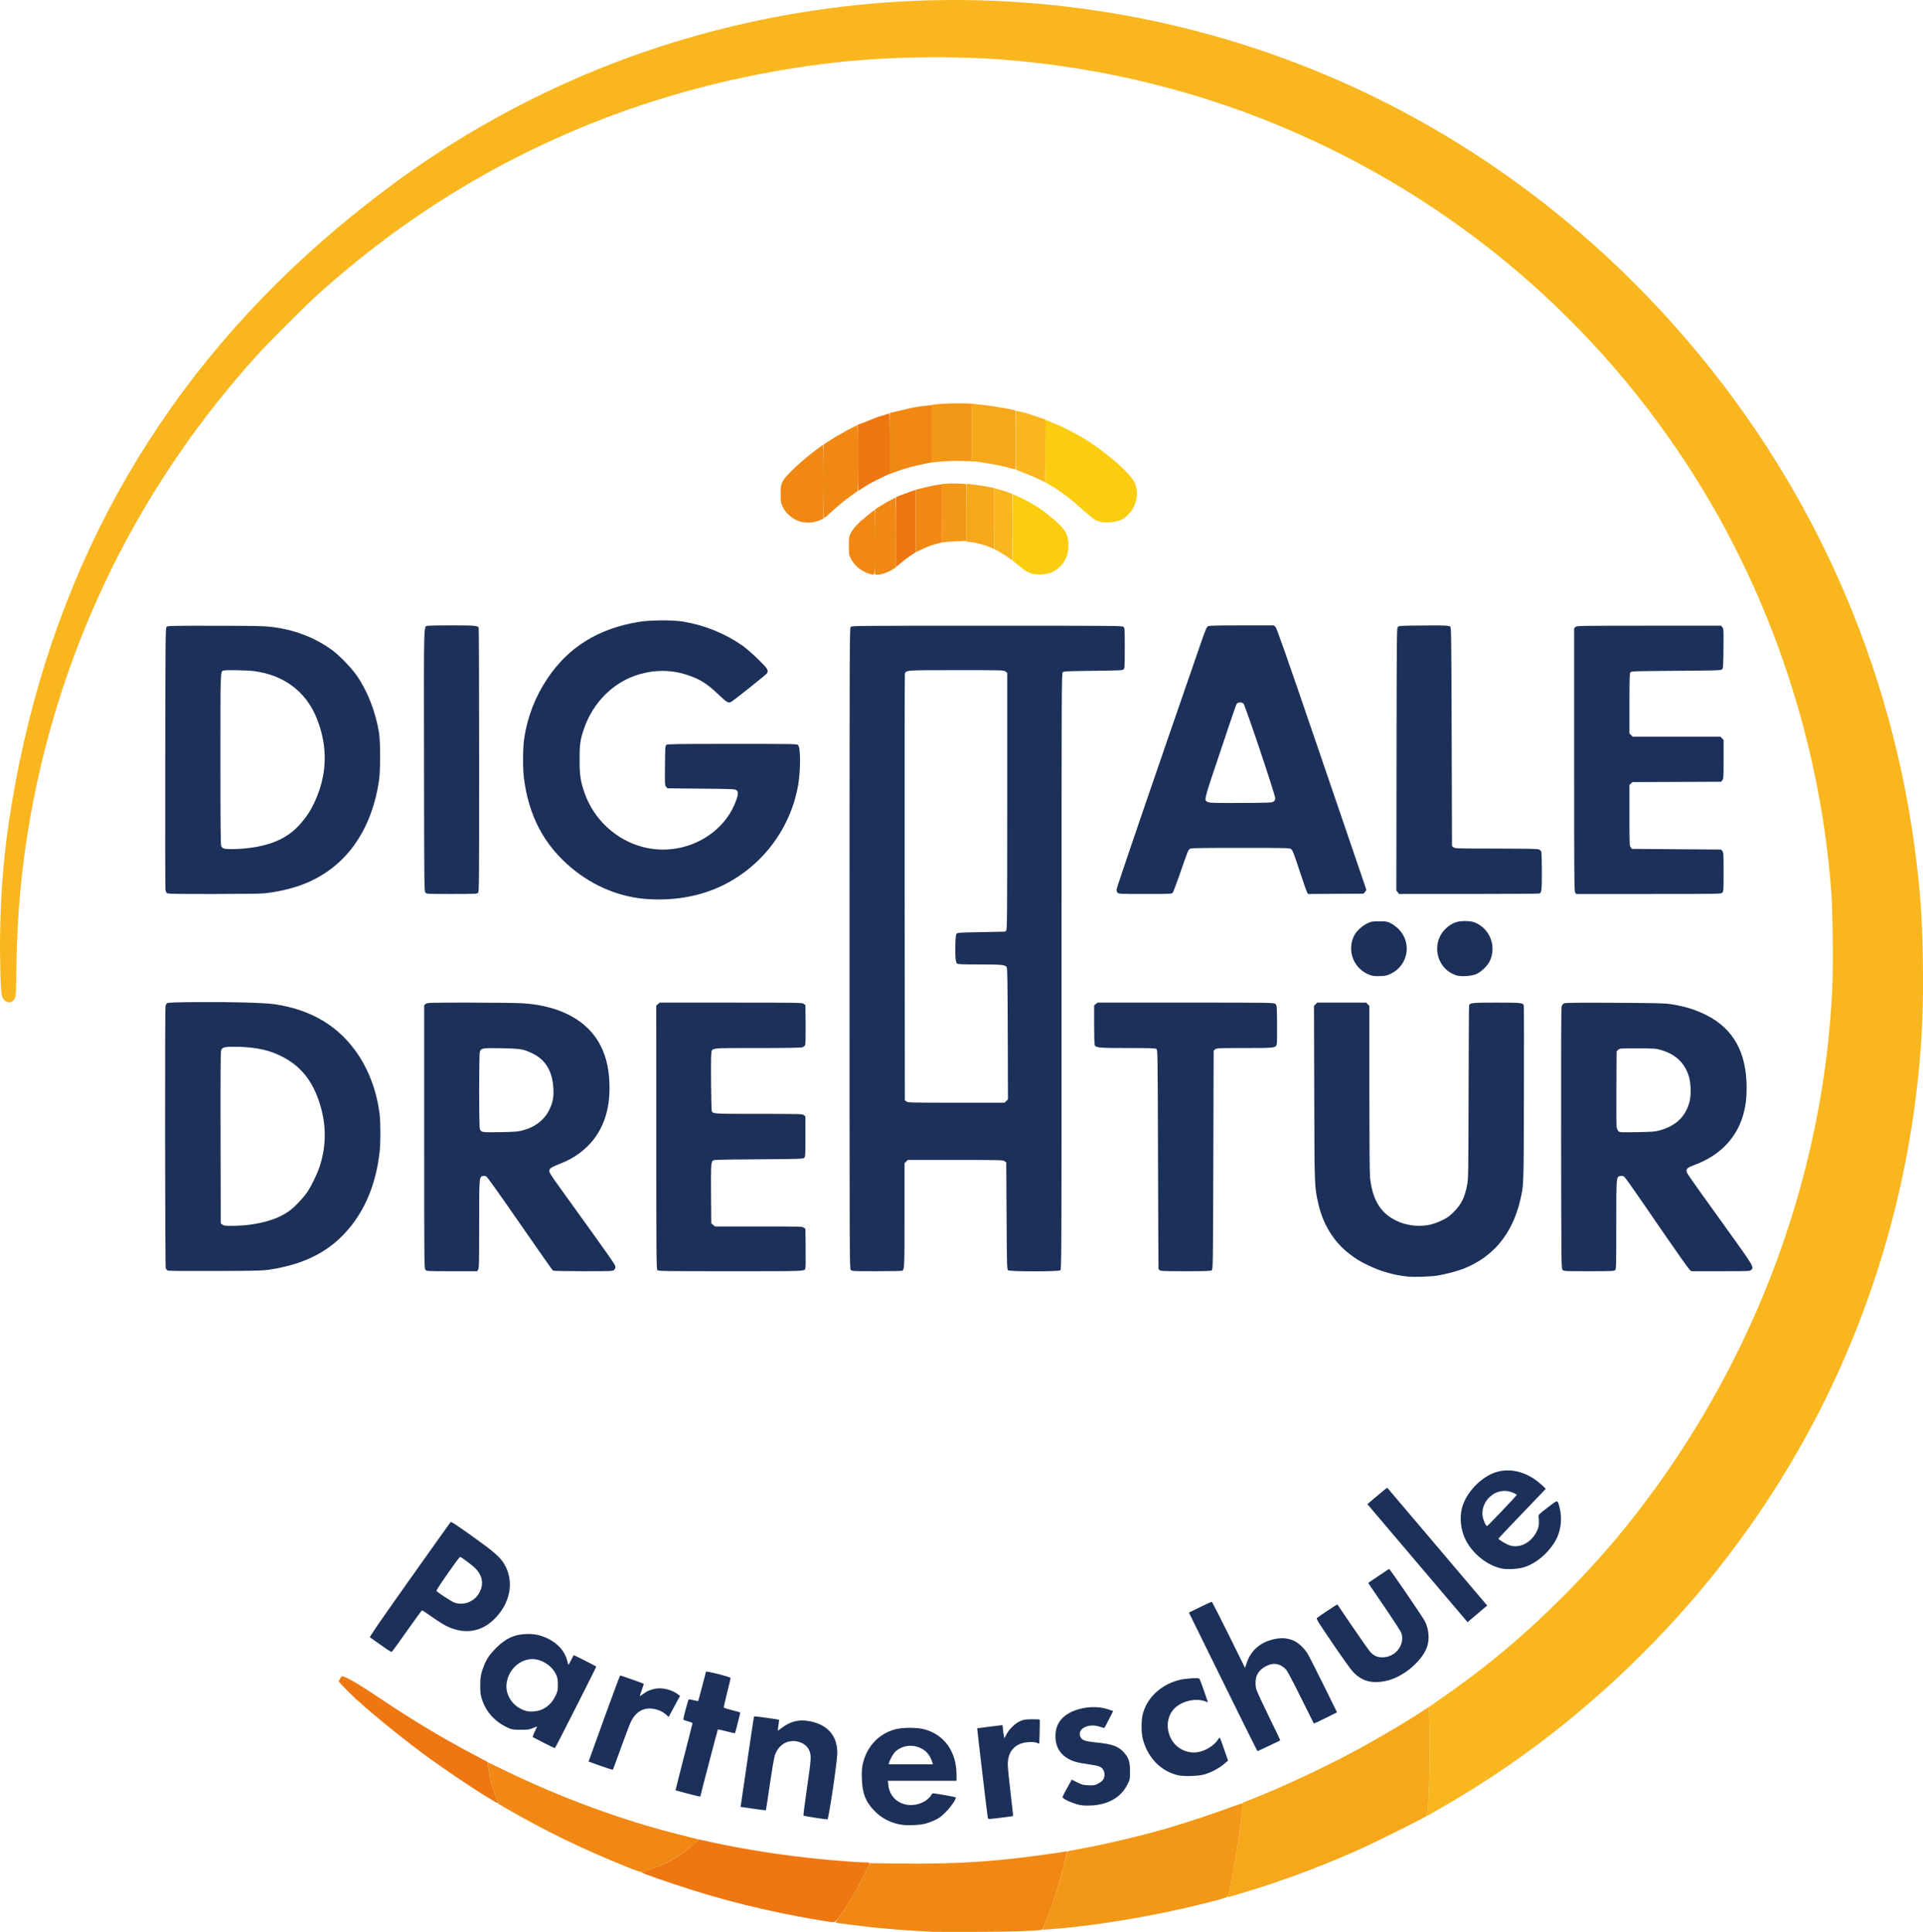 <?xml version="1.0" encoding="UTF-8" standalone="no"?>
<!-- Created with Inkscape (http://www.inkscape.org/) -->

<svg
   width="772.741mm"
   height="776.419mm"
   viewBox="0 0 772.741 776.419"
   version="1.1"
   id="svg502"
   xml:space="preserve"
   sodipodi:docname="footer-digitale-drehtuer.svg"
   inkscape:version="1.2.2 (732a01da63, 2022-12-09)"
   xmlns:inkscape="http://www.inkscape.org/namespaces/inkscape"
   xmlns:sodipodi="http://sodipodi.sourceforge.net/DTD/sodipodi-0.dtd"
   xmlns="http://www.w3.org/2000/svg"
   xmlns:svg="http://www.w3.org/2000/svg"><sodipodi:namedview
     id="namedview504"
     pagecolor="#ffffff"
     bordercolor="#000000"
     borderopacity="0.25"
     inkscape:showpageshadow="2"
     inkscape:pageopacity="0.0"
     inkscape:pagecheckerboard="0"
     inkscape:deskcolor="#d1d1d1"
     inkscape:document-units="mm"
     showgrid="false"
     inkscape:zoom="0.19598765"
     inkscape:cx="2724.6615"
     inkscape:cy="1913.3859"
     inkscape:window-width="1920"
     inkscape:window-height="1057"
     inkscape:window-x="1912"
     inkscape:window-y="-8"
     inkscape:window-maximized="1"
     inkscape:current-layer="layer1" /><defs
     id="defs499" /><g
     inkscape:label="Ebene 1"
     inkscape:groupmode="layer"
     id="layer1"
     transform="translate(356.02,312.962)"><path
       style="fill:#fccc0e;stroke-width:0.265"
       d="m 58.785,-82.407 c -1.87,-0.524 -2.774,-1.071 -5.597,-3.384 l -2.315,-1.897 -0.015,-13.295 c -0.008,-7.312 0.058,-13.295 0.148,-13.295 0.46,0 5.31,2.355 7.507,3.644 3.147,1.848 4.485,2.791 7.822,5.51 5.32,4.334 6.775,6.544 6.95,10.555 0.19,4.352 -1.13,7.587 -4.077,9.992 -0.848,0.692 -2.202,1.509 -3.008,1.815 -1.945,0.739 -5.448,0.906 -7.415,0.355 z m 27.38,-20.849 c -0.728,-0.187 -1.612,-0.497 -1.965,-0.689 -0.776,-0.421 -4.785,-3.741 -7.185,-5.951 -3.039,-2.798 -7.942,-6.378 -11.421,-8.338 l -1.521,-0.857 v -12.56 -12.56 l 0.595,0.184 c 0.327,0.101 0.908,0.343 1.291,0.537 0.383,0.194 1.454,0.639 2.381,0.989 1.738,0.655 6.365,2.985 9.623,4.847 8.888,5.078 19.786,14.295 21.844,18.475 2.112,4.289 0.953,9.824 -2.79,13.326 -1.38,1.291 -2.072,1.721 -3.507,2.181 -2.17,0.695 -5.526,0.886 -7.345,0.418 z"
       id="path360" /><path
       style="display:inline;fill:#f9b61e;stroke-width:0.265"
       d="m 217.627,415.126 c 0.738,-7.496 1.087,-29.151 0.612,-37.978 l -0.216,-4.006 2.995,-2.06 c 19.35,-13.313 34.199,-25.627 50.375,-41.778 13.332,-13.311 23.294,-24.769 34.281,-39.431 33.623,-44.866 57.032,-97.107 67.936,-151.606 3.642,-18.204 5.735,-35.182 6.663,-54.06 0.406,-8.244 0.173,-31.073 -0.395,-38.677 -4.208,-56.413 -21.96,-112.356 -50.968,-160.618 -38.327,-63.766 -94.853,-113.709 -162.912,-143.939 -37.553,-16.68 -77.953,-26.841 -119.257,-29.995 -18.556,-1.417 -42.009,-1.214 -60.722,0.527 -32.305,3.004 -65.811,10.633 -95.759,21.801 -44.013,16.413 -83.284,40.292 -118.553,72.086 -5.113,4.61 -19.599,19.084 -24.389,24.37 -47.26,52.157 -78.491,115.495 -90.947,184.443 -3.688,20.415 -5.483,39.434 -5.804,61.488 -0.163,11.226 -0.197,11.817 -0.714,12.7 -1.419,2.422 -4.279,1.708 -5.155,-1.287 -0.465,-1.589 -0.85,-15.984 -0.676,-25.268 0.348,-18.606 1.683,-33.58 4.544,-50.968 15.08,-91.651 57.045,-167.76 125.392,-227.417 14.886,-12.994 31.167,-25.35 46.638,-35.396 19.212,-12.476 40.494,-23.645 61.706,-32.383 53.93,-22.217 113.271,-31.796 171.716,-27.719 101.388,7.073 194.548,53.181 263.001,130.166 54.17,60.923 87.734,135.607 97.207,216.297 1.69,14.397 2.287,24.291 2.458,40.746 0.18,17.335 -0.278,28.491 -1.785,43.392 -10.637,105.234 -63.296,199.832 -147.892,265.676 -14.568,11.339 -30.58,21.92 -47.991,31.713 l -1.556,0.875 z M 48.991,-89.039 c -0.946,-0.663 -2.583,-1.683 -3.638,-2.266 l -1.918,-1.06 v -12.176 -12.176 l 0.992,0.186 c 0.99,0.185 6.108,1.858 6.313,2.063 0.059,0.06 0.077,6.077 0.04,13.372 l -0.069,13.264 z m 12.7,-31.202 c -1.237,-0.628 -3.886,-1.774 -5.887,-2.548 l -3.638,-1.406 v -11.836 -11.836 l 0.86,0.15 c 1.679,0.293 4.659,1.151 7.897,2.272 l 3.282,1.136 -0.132,12.604 -0.132,12.604 z"
       id="path356" /><path
       style="display:inline;fill:#f6a71a;stroke-width:0.265"
       d="m 137.466,449.076 c 0.46,-1.558 2.188,-10.295 3.063,-15.489 1.159,-6.881 1.974,-13.027 2.443,-18.41 l 0.316,-3.627 2.924,-1.147 c 13.348,-5.236 30.949,-13.496 44.332,-20.804 8.795,-4.803 20.106,-11.535 25.572,-15.22 l 1.892,-1.276 0.217,3.628 c 0.495,8.289 0.146,30.846 -0.592,38.359 l -0.163,1.658 -2.945,1.6 c -4.759,2.585 -20.022,10.082 -25.038,12.298 -17.118,7.564 -33.344,13.472 -50.749,18.478 -1.31,0.377 -1.395,0.374 -1.27,-0.049 z M 41.853,-93.022 c -1.86,-0.848 -5.756,-1.892 -7.877,-2.109 l -1.654,-0.17 v -11.605 c 0,-6.383 0.089,-11.604 0.198,-11.603 1.003,0.011 5.546,0.641 7.938,1.101 l 2.977,0.573 v 12.259 c 0,6.742 -0.03,12.249 -0.066,12.237 -0.036,-0.012 -0.718,-0.319 -1.515,-0.683 z m 6.873,-32.13 c -1.528,-0.428 -4.385,-1.023 -6.35,-1.321 -1.965,-0.298 -4.048,-0.65 -4.63,-0.782 -0.582,-0.132 -1.564,-0.243 -2.183,-0.246 l -1.124,-0.006 v -11.67 -11.67 l 0.623,0.156 c 0.343,0.086 1.95,0.273 3.571,0.415 2.706,0.237 10.727,1.562 12.606,2.082 l 0.794,0.22 0.069,11.821 c 0.055,9.377 -8e-5,11.817 -0.265,11.801 -0.183,-0.011 -1.584,-0.371 -3.112,-0.799 z"
       id="path354" /><path
       style="display:inline;fill:#f39716;stroke-width:0.265"
       d="m 63.563,461.161 c 3.217,-8.04 5.88,-16.265 7.929,-24.486 0.756,-3.033 1.41,-5.555 1.454,-5.604 0.044,-0.049 2.321,-0.5 5.061,-1.002 10.587,-1.94 24.117,-5.132 34.617,-8.167 7.027,-2.031 19.743,-6.224 26.03,-8.582 2.384,-0.894 4.4,-1.56 4.48,-1.48 0.384,0.384 -1.118,12.919 -2.605,21.747 -0.867,5.149 -2.599,13.913 -3.055,15.464 -0.139,0.473 -2.008,1.049 -9.769,3.012 -19.776,5.002 -44.276,9.081 -62.122,10.341 l -2.59,0.183 z m -41.091,-567.835 -0.072,-11.77 2.066,-0.159 c 1.136,-0.088 3.369,-0.085 4.961,0.006 l 2.895,0.166 v 11.431 11.431 l -4.167,0.163 c -2.292,0.09 -4.492,0.239 -4.889,0.332 l -0.722,0.169 -0.072,-11.77 z m -4.173,-31.966 v -11.554 l 1.124,-0.183 c 2.018,-0.328 8.994,-0.602 12.039,-0.472 l 2.977,0.126 v 11.569 11.569 l -4.432,-0.108 c -2.617,-0.064 -5.921,0.039 -8.07,0.25 l -3.638,0.357 z"
       id="path350" /><path
       id="path348"
       style="display:inline;fill:#f08813;stroke-width:0.265"
       d="m 18.299,-150.149 -1.786,0.182 c -2.7,0.275 -5.587,0.735 -7.21,1.149 -0.8,0.204 -2.854,0.687 -4.564,1.072 l -3.109,0.701 v 12.267 12.267 l 2.977,-1.089 c 3.228,-1.181 7.052,-2.214 11.113,-3.003 l 2.58,-0.501 v -11.522 z m -29.809,8.09 c -0.499,0 -8.248,4.257 -10.725,5.891 l -2.858,1.886 v 14.765 c 0,8.557 0.1,14.764 0.238,14.764 0.131,0 1.113,-0.816 2.183,-1.813 3.002,-2.799 6.203,-5.447 8.89,-7.354 l 2.447,-1.736 v -13.202 c 0,-7.261 -0.079,-13.202 -0.175,-13.202 z m -13.785,7.938 c -0.307,0 -5.011,3.588 -7.633,5.821 -4.559,3.884 -7.744,7.163 -8.578,8.833 -0.75,1.502 -0.785,1.724 -0.785,5.034 1.85e-4,3.298 0.038,3.543 0.793,5.139 1.396,2.95 4.607,5.502 7.685,6.105 2.707,0.531 5.401,0.211 7.727,-0.916 l 0.992,-0.481 v -14.768 c 0,-8.122 -0.091,-14.768 -0.202,-14.768 z m 47.827,15.807 -1.56,0.176 c -1.365,0.154 -4.968,0.946 -8.032,1.764 l -0.992,0.265 v 12.539 12.539 l 2.712,-1.278 c 2.499,-1.178 3.688,-1.598 6.747,-2.385 l 1.124,-0.289 v -11.666 z m -18.725,5.36 c -0.303,0 -5.751,3.06 -7.098,3.987 l -1.164,0.8 v 13.084 0.119 c 0,-7.13 -0.075,-12.965 -0.168,-12.965 -0.35,0 -5.328,4.158 -6.976,5.827 -0.957,0.97 -2.072,2.439 -2.514,3.315 -0.765,1.517 -0.794,1.703 -0.794,5.145 0,3.411 0.035,3.643 0.775,5.159 1.379,2.825 4.382,5.258 7.56,6.123 1.781,0.485 2.077,1.368 2.117,-4.628 v 4.987 h 1.03 c 1.499,0 4.167,-0.901 5.915,-1.997 l 1.521,-0.954 v -14.002 c 0,-7.701 -0.092,-14.003 -0.205,-14.003 z m -223.501,476.118 0.641,0.728 c 0.6,0.68 0.814,0.849 0.814,0.641 0,-0.047 -0.327,-0.375 -0.728,-0.728 z m 6.218,6.218 c -0.014,0.014 0.066,0.121 0.231,0.331 0.346,0.441 0.563,0.581 0.563,0.363 0,-0.055 -0.208,-0.263 -0.463,-0.463 -0.21,-0.165 -0.317,-0.245 -0.331,-0.231 z m 53.521,25.929 c -0.131,0 0.098,1.771 0.615,4.763 0.51,2.948 1.501,6.424 2.701,9.476 l 0.969,2.464 3.707,2.15 c 14.835,8.602 30.202,16.058 47.364,22.982 4.478,1.807 6.004,2.314 6.615,2.196 1.531,-0.295 6.239,-1.989 8.664,-3.116 4.385,-2.038 10.367,-6.11 13,-8.851 l 1.027,-1.068 -1.027,-0.271 c -0.565,-0.149 -3.452,-0.877 -6.417,-1.617 -23.185,-5.793 -47.864,-14.861 -70.653,-25.962 -3.552,-1.73 -6.506,-3.146 -6.564,-3.146 z M 72.629,431.091 c -0.108,-0.021 -0.257,-0.013 -0.421,0.027 -1.511,0.375 -16.051,2.347 -21.63,2.934 -15.125,1.59 -27.39,2.124 -44.318,1.931 l -12.7,-0.145 -2.427,4.938 c -2.735,5.563 -5.73,10.645 -9.166,15.552 -1.283,1.832 -2.295,3.362 -2.249,3.4 0.133,0.112 10.308,1.413 14.503,1.855 5.879,0.619 12.304,1.137 17.992,1.452 2.838,0.157 5.814,0.327 6.615,0.377 0.8,0.05 8.718,0.062 17.595,0.026 13.951,-0.056 23.897,-0.364 25.994,-0.807 0.668,-0.141 0.714,-0.238 2.967,-6.198 2.15,-5.687 4.298,-12.606 5.988,-19.285 0.787,-3.11 1.431,-5.772 1.431,-5.915 0,-0.072 -0.067,-0.121 -0.175,-0.141 z" /><path
       style="display:inline;fill:#ee7711;stroke-width:0.265"
       d="m -27.319,458.668 c -20.826,-3.556 -39.124,-8.115 -57.834,-14.409 -10.063,-3.385 -13.513,-4.674 -12.965,-4.843 6.239,-1.924 9.411,-3.25 13.092,-5.474 2.99,-1.806 6.242,-4.229 8.225,-6.129 l 1.606,-1.538 4.744,1.043 c 13.553,2.981 29.208,5.425 44.035,6.875 6.998,0.684 15.781,1.333 18.058,1.333 1.253,0 1.785,0.099 1.783,0.331 -0.005,0.62 -4.886,10.136 -6.973,13.597 -1.145,1.897 -3.117,4.927 -4.384,6.734 -2.144,3.058 -2.365,3.287 -3.21,3.333 -0.499,0.027 -3.279,-0.356 -6.177,-0.851 z M -160.03,409.412 c -6.954,-4.238 -19.128,-12.48 -25.929,-17.554 -13.664,-10.194 -27.327,-21.713 -32.159,-27.112 l -1.807,-2.019 0.505,-0.937 c 0.278,-0.516 0.635,-0.987 0.795,-1.049 0.797,-0.306 6.254,2.768 13.087,7.371 15.414,10.383 27.181,17.44 42.515,25.494 l 2.96,1.555 0.164,1.331 c 0.57,4.613 1.673,9.046 3.217,12.929 0.511,1.285 0.89,2.372 0.841,2.414 -0.049,0.042 -1.934,-1.048 -4.189,-2.422 z M 4.012,-99.169 v -13.995 l 1.786,-0.722 c 0.982,-0.397 2.768,-1.057 3.969,-1.467 l 2.183,-0.745 v 12.527 12.527 l -2.183,1.464 c -1.201,0.805 -2.935,2.126 -3.853,2.935 -0.919,0.809 -1.722,1.471 -1.786,1.471 -0.063,0 -0.115,-6.298 -0.115,-13.995 z m -14.552,-4.097 c 0,-0.055 0.208,-0.263 0.463,-0.463 0.42,-0.329 0.429,-0.32 0.1,0.1 -0.346,0.441 -0.563,0.581 -0.563,0.363 z m -0.794,-25.645 v -13.341 l 1.257,-0.453 c 0.691,-0.249 1.495,-0.553 1.786,-0.675 3.633,-1.52 5.22,-2.126 6.218,-2.376 0.655,-0.164 1.64,-0.471 2.188,-0.682 0.549,-0.211 1.114,-0.383 1.257,-0.383 0.166,0 0.256,4.371 0.249,12.105 l -0.01,12.105 -3.887,1.852 c -2.138,1.019 -4.901,2.513 -6.142,3.321 -1.24,0.808 -2.404,1.559 -2.586,1.669 -0.263,0.159 -0.331,-2.537 -0.331,-13.141 z"
       id="path346" /><path
       style="display:inline;fill:#1c3059;stroke-width:0.265"
       d="m 6.776,420.44 c -4.618,-0.582 -8.586,-2.597 -11.728,-5.955 -3.306,-3.534 -4.533,-6.76 -4.73,-12.435 -0.097,-2.791 -0.023,-4.22 0.296,-5.763 1.469,-7.105 6.339,-12.432 13.021,-14.243 2.984,-0.809 8.868,-0.813 11.833,-0.008 8.043,2.182 12.885,9.068 12.885,18.325 v 2.358 H 14.557 0.761 l 0.17,1.631 c 0.481,4.599 3.782,7.769 8.437,8.102 3.379,0.242 7.214,-1.43 8.665,-3.778 0.315,-0.51 0.653,-0.929 0.75,-0.93 0.947,-0.015 9.305,1.484 9.305,1.669 0,0.87 -2.001,3.782 -3.967,5.775 -1.859,1.884 -2.643,2.468 -4.5,3.35 -1.237,0.587 -3.088,1.253 -4.113,1.479 -2.405,0.531 -6.363,0.724 -8.733,0.425 z m 11.909,-24.932 c -0.825,-2.752 -2.208,-4.589 -4.292,-5.7 -3.467,-1.848 -7.44,-1.462 -10.444,1.015 -0.883,0.727 -2.272,3.126 -2.715,4.685 l -0.169,0.595 h 8.899 8.899 z m -47.132,22.067 c -2.5,-0.386 -4.62,-0.779 -4.712,-0.872 -0.092,-0.093 0.565,-5.213 1.459,-11.377 1.687,-11.626 1.751,-12.693 0.89,-14.757 -1.404,-3.368 -6.25,-4.861 -9.829,-3.031 -1.812,0.927 -3.266,2.718 -4.023,4.957 -0.288,0.853 -1.196,6.151 -2.016,11.774 -0.821,5.623 -1.526,10.261 -1.568,10.306 -0.042,0.046 -2.351,-0.247 -5.132,-0.65 l -5.056,-0.733 0.139,-0.805 c 0.076,-0.443 1.27,-8.596 2.652,-18.118 1.382,-9.522 2.573,-17.373 2.647,-17.446 0.11,-0.11 9.965,1.236 10.078,1.377 0.02,0.025 -0.108,1.027 -0.285,2.228 -0.177,1.201 -0.288,2.183 -0.248,2.183 0.04,0 0.824,-0.568 1.741,-1.262 3.114,-2.357 6.392,-3.244 10.084,-2.73 7.802,1.085 12.126,5.733 12.072,12.978 -0.025,3.445 -3.469,26.587 -3.964,26.641 -0.212,0.023 -2.43,-0.274 -4.93,-0.66 z m 69.38,0.158 c -0.137,-0.435 -4.35,-36.032 -4.274,-36.108 0.032,-0.032 2.337,-0.335 5.122,-0.673 l 5.063,-0.614 0.176,1.731 c 0.097,0.952 0.258,2.148 0.359,2.657 l 0.184,0.926 0.888,-1.662 c 1.175,-2.199 3.715,-4.575 5.748,-5.375 1.266,-0.499 2.063,-0.609 4.493,-0.621 1.625,-0.008 3.011,0.044 3.08,0.117 0.069,0.073 0.063,2.286 -0.014,4.917 l -0.14,4.785 -1.088,-0.381 c -0.753,-0.264 -1.752,-0.341 -3.246,-0.252 -5.289,0.316 -8.332,3.59 -8.334,8.964 0,1.115 0.5,6.209 1.113,11.321 0.612,5.112 1.062,9.345 1,9.408 -0.126,0.126 -8.59,1.19 -9.468,1.19 -0.306,0 -0.604,-0.149 -0.661,-0.331 z m 36.765,-5.333 c -2.925,-0.676 -6.747,-2.439 -6.747,-3.112 0,-0.263 1.004,-2.197 2.948,-5.677 l 0.757,-1.356 2.168,1.081 c 1.969,0.982 2.389,1.09 4.564,1.177 2.211,0.089 2.506,0.038 3.837,-0.652 0.793,-0.411 1.665,-1.056 1.938,-1.432 0.732,-1.01 0.871,-2.624 0.327,-3.773 -0.735,-1.548 -1.725,-1.968 -6.067,-2.569 -4.715,-0.654 -6.703,-1.242 -8.824,-2.613 -3.179,-2.055 -4.745,-5.354 -4.489,-9.458 0.336,-5.386 3.992,-8.922 10.779,-10.426 3.412,-0.756 7.441,-0.603 10.319,0.392 1.091,0.377 2.025,0.687 2.074,0.688 0.079,0.003 -3.344,6.631 -3.526,6.828 -0.04,0.044 -0.831,-0.176 -1.758,-0.489 -4.783,-1.613 -9.481,0.937 -7.782,4.223 0.616,1.192 2.002,1.661 6.097,2.063 6.546,0.643 8.994,1.5 11.21,3.925 2.012,2.201 2.535,3.78 2.542,7.674 0.006,3.177 0.003,3.196 -1.024,5.272 -2.591,5.243 -7.768,8.202 -14.845,8.483 -1.933,0.077 -3.443,-0.007 -4.498,-0.251 z m -157.559,-4.583 c -2.547,-0.666 -4.663,-1.236 -4.704,-1.267 -0.041,-0.03 1.477,-6.046 3.373,-13.368 1.896,-7.322 3.447,-13.444 3.447,-13.604 0,-0.16 -0.833,-0.506 -1.852,-0.768 -1.019,-0.262 -1.852,-0.607 -1.852,-0.767 0,-0.55 1.925,-7.738 2.134,-7.97 0.119,-0.132 0.963,-0.029 1.952,0.239 0.958,0.259 1.808,0.405 1.889,0.325 0.081,-0.081 0.8,-2.689 1.597,-5.795 0.798,-3.106 1.497,-5.789 1.554,-5.961 0.128,-0.386 9.704,2.037 9.856,2.493 0.055,0.164 -0.571,2.882 -1.39,6.04 -0.819,3.158 -1.392,5.827 -1.273,5.932 0.119,0.105 1.629,0.559 3.356,1.01 1.727,0.451 3.172,0.855 3.211,0.899 0.076,0.085 -1.982,8.226 -2.114,8.363 -0.044,0.045 -1.575,-0.308 -3.402,-0.785 -1.828,-0.477 -3.389,-0.801 -3.469,-0.72 -0.125,0.125 -7.023,26.477 -7.023,26.829 0,0.229 -0.622,0.097 -5.292,-1.125 z M 117.376,400.492 c -7.024,-1.599 -12.455,-7.31 -14.269,-15.006 -0.519,-2.202 -0.516,-7.002 0.007,-9.226 1.576,-6.708 7.107,-12.032 14.571,-14.026 2.185,-0.583 7.675,-0.992 8.2,-0.609 0.163,0.118 1.017,2.312 1.898,4.874 l 1.603,4.659 -1.105,-0.392 c -3.824,-1.359 -9.264,-0.14 -12.227,2.74 -3.026,2.941 -3.696,7.723 -1.674,11.959 2.075,4.349 6.976,6.71 11.642,5.609 2.944,-0.694 6.066,-2.779 7.403,-4.943 0.31,-0.502 0.651,-0.815 0.756,-0.696 0.106,0.12 0.886,2.231 1.735,4.691 l 1.543,4.473 -1.041,0.897 c -2.46,2.121 -5.077,3.585 -8.185,4.579 -2.359,0.755 -8.363,0.985 -10.858,0.417 z m -232.078,-3.783 -4.811,-1.723 0.742,-2.021 c 0.408,-1.112 3.217,-8.897 6.243,-17.301 3.025,-8.404 5.614,-15.28 5.752,-15.28 0.255,0 9.234,3.183 9.425,3.341 0.057,0.047 -0.27,1.113 -0.728,2.368 -0.457,1.255 -0.831,2.388 -0.831,2.518 0,0.13 0.566,-0.196 1.257,-0.725 1.611,-1.231 3.123,-1.875 5.18,-2.203 2.868,-0.458 6.477,0.469 8.84,2.272 l 0.879,0.671 -0.764,1.369 c -0.42,0.753 -1.444,2.652 -2.275,4.22 l -1.511,2.851 -1.2,-1.056 c -1.481,-1.304 -3.645,-2.154 -5.908,-2.322 -3.401,-0.252 -6.236,1.561 -8.016,5.125 -0.498,0.996 -2.31,5.741 -4.027,10.543 -1.717,4.802 -3.193,8.809 -3.279,8.903 -0.086,0.095 -2.321,-0.603 -4.967,-1.551 z m 250.137,-33.749 -13.701,-27.843 4.441,-2.165 c 2.442,-1.191 4.564,-2.173 4.714,-2.183 0.15,-0.01 3.225,5.965 6.833,13.277 l 6.56,13.295 0.72,-2.122 c 1.498,-4.418 4.738,-7.544 9.295,-8.967 3.797,-1.186 6.757,-1.12 9.674,0.215 1.802,0.825 4.041,2.921 5.371,5.027 0.56,0.888 3.469,6.589 6.465,12.669 l 5.446,11.055 -4.602,2.296 c -2.531,1.263 -4.655,2.241 -4.72,2.174 -0.065,-0.067 -2.379,-4.707 -5.143,-10.309 -2.764,-5.603 -5.404,-10.633 -5.867,-11.179 -2.125,-2.505 -5.058,-3.126 -7.947,-1.683 -1.765,0.882 -3.038,2.054 -3.767,3.469 -0.756,1.467 -0.914,4.129 -0.358,6.041 0.24,0.827 2.518,5.749 5.06,10.937 2.543,5.189 4.593,9.464 4.556,9.501 -0.146,0.146 -9.013,4.345 -9.165,4.34 -0.089,-0.003 -6.328,-12.534 -13.864,-27.847 z m -272.843,24.54 c -2.328,-1.225 -4.352,-2.273 -4.498,-2.329 -0.146,-0.056 0.182,-1.014 0.728,-2.129 0.546,-1.115 0.992,-2.072 0.992,-2.125 0,-0.053 -0.744,0.216 -1.654,0.6 -1.492,0.629 -1.977,0.696 -4.961,0.692 -2.909,-0.004 -3.483,-0.082 -4.763,-0.642 -5.33,-2.334 -9.05,-6.316 -10.765,-11.524 -0.598,-1.815 -0.699,-2.588 -0.712,-5.424 -0.015,-3.497 0.301,-5.2 1.53,-8.244 1.105,-2.737 2.341,-4.522 4.919,-7.111 3.9,-3.915 7.664,-5.547 12.792,-5.547 2.969,0 5.234,0.535 8.027,1.895 3.924,1.911 6.736,5.108 7.643,8.689 0.239,0.946 0.474,1.762 0.522,1.813 0.048,0.051 0.525,-0.782 1.061,-1.852 0.536,-1.07 1.013,-1.988 1.06,-2.04 0.077,-0.085 8.822,4.347 9.073,4.598 0.103,0.103 -16.255,32.38 -16.585,32.724 -0.098,0.102 -2.082,-0.817 -4.411,-2.042 z m -0.631,-13.534 c 2.266,-1.06 4.054,-2.895 5.239,-5.377 0.882,-1.847 0.948,-2.161 0.948,-4.499 0,-2.21 -0.092,-2.712 -0.76,-4.16 -1.733,-3.751 -6.387,-6.496 -10.317,-6.084 -4.695,0.493 -8.531,4.24 -9.451,9.232 -0.933,5.063 2.607,10.259 7.894,11.588 1.854,0.466 4.591,0.169 6.447,-0.7 z m 331.165,-11.448 c -2.023,-0.647 -3.792,-1.817 -5.531,-3.658 -0.788,-0.834 -4.448,-5.959 -8.134,-11.389 -6.275,-9.243 -6.67,-9.895 -6.21,-10.239 1.541,-1.15 8.062,-5.476 8.126,-5.391 0.042,0.056 2.866,4.208 6.275,9.228 3.409,5.02 6.619,9.548 7.133,10.063 1.427,1.43 2.752,1.979 4.754,1.97 5.081,-0.023 8.945,-4.82 7.647,-9.494 -0.266,-0.958 -2.388,-4.219 -10.347,-15.898 l -3.065,-4.498 4.088,-2.778 c 2.249,-1.528 4.189,-2.814 4.311,-2.858 0.263,-0.094 13.471,19.22 14.406,21.065 1.641,3.239 1.936,7.479 0.736,10.587 -1.839,4.764 -7.5,10.055 -13.235,12.372 -3.771,1.523 -7.964,1.874 -10.955,0.918 z m -396.021,-14.319 c -2.254,-1.605 -4.259,-3.013 -4.456,-3.13 -0.266,-0.158 3.811,-6.093 15.85,-23.073 8.914,-12.573 16.351,-23.018 16.526,-23.21 0.257,-0.283 1.889,0.77 8.587,5.541 8.706,6.202 11.306,8.451 12.959,11.21 4.287,7.158 2.483,16.252 -4.507,22.723 -5.252,4.862 -11.976,5.639 -18.848,2.177 -1.19,-0.599 -3.799,-2.26 -5.798,-3.69 -1.999,-1.43 -3.745,-2.56 -3.88,-2.511 -0.135,0.049 -2.771,3.661 -5.858,8.027 -3.087,4.366 -5.807,8.144 -6.045,8.396 -0.407,0.431 -0.675,0.286 -4.531,-2.459 z m 35.589,-17.415 c 1.968,-0.945 3.331,-2.342 4.253,-4.361 1.423,-3.115 0.743,-6.358 -1.895,-9.039 -1.303,-1.325 -5.722,-4.623 -6.194,-4.623 -0.467,0 -9.758,13.343 -9.505,13.65 0.536,0.649 5.952,4.187 7.089,4.632 1.944,0.76 4.335,0.661 6.252,-0.259 z m 380.899,-15.514 -20.136,-23.723 3.107,-2.647 c 3.695,-3.148 4.811,-4.029 4.928,-3.891 3.09,3.654 37.961,44.761 38.833,45.777 l 1.278,1.489 -3.371,2.857 c -1.854,1.572 -3.626,3.083 -3.938,3.359 l -0.566,0.501 z m 34.419,2.231 c -5.988,-0.916 -12.506,-6.053 -15.307,-12.063 -1.718,-3.686 -2.216,-8.246 -1.316,-12.055 1.302,-5.511 6.261,-11.34 11.889,-13.974 6.411,-3 14.257,-1.238 20.419,4.585 l 1.464,1.384 -9.518,9.922 c -5.235,5.457 -9.522,10.001 -9.527,10.098 -0.021,0.395 3.332,2.371 4.698,2.768 3.987,1.159 8.501,-1.208 10.657,-5.587 0.688,-1.398 0.858,-2.077 0.88,-3.514 0.015,-0.979 -0.032,-2.122 -0.105,-2.54 -0.124,-0.711 0.103,-0.939 3.632,-3.633 4.308,-3.289 3.949,-3.304 4.847,0.206 0.948,3.707 0.598,8.146 -0.913,11.561 -2.545,5.756 -8.756,11.191 -14.233,12.458 -2.269,0.525 -5.555,0.691 -7.566,0.384 z m -0.436,-23.279 c 3.193,-3.357 5.846,-6.217 5.895,-6.354 0.049,-0.138 -0.449,-0.489 -1.107,-0.78 -3.527,-1.56 -6.99,-0.993 -9.809,1.605 -2.121,1.955 -3.271,5.135 -2.789,7.711 0.358,1.914 1.292,3.922 1.824,3.922 0.1,0 2.794,-2.747 5.987,-6.104 z m -38.38,-94.18 c -5.224,-0.592 -10.441,-2.096 -15.214,-4.385 -3.588,-1.721 -4.956,-2.554 -7.809,-4.752 -6.323,-4.873 -10.689,-12.025 -12.531,-20.528 -1.464,-6.759 -1.439,-6.037 -1.547,-43.947 l -0.1,-35.123 0.662,-0.662 0.662,-0.662 h 9.814 9.814 l 0.649,0.649 0.649,0.649 V 124.507 c 0,21.463 0.099,34.137 0.279,35.797 0.831,7.665 3.36,12.695 7.954,15.82 3.422,2.327 7.467,3.55 11.743,3.55 3.407,0 6.038,-0.64 9.393,-2.286 2.066,-1.013 2.892,-1.614 4.64,-3.376 3.026,-3.05 4.367,-5.828 5.332,-11.05 0.415,-2.244 0.464,-5.621 0.533,-36.866 0.042,-18.918 0.133,-34.643 0.203,-34.946 0.25,-1.089 1.01,-1.17 10.987,-1.17 9.975,0 10.726,0.08 10.998,1.17 0.075,0.302 0.097,16.326 0.048,35.607 -0.096,37.893 -0.046,36.468 -1.515,42.73 -3.144,13.4 -10.82,22.694 -22.611,27.378 -2.526,1.004 -7.227,2.254 -10.467,2.784 -3.097,0.507 -9.724,0.713 -12.568,0.39 z m -497.751,-2.373 c -0.33,-0.138 -0.716,-0.56 -0.86,-0.937 -0.289,-0.76 -0.381,-103.967 -0.093,-105.403 0.092,-0.46 0.419,-0.981 0.728,-1.158 0.411,-0.236 3.775,-0.344 12.599,-0.406 13.788,-0.097 26.648,0.273 30.692,0.883 14.771,2.228 25.845,8.94 33.385,20.236 4.631,6.937 7.708,15.612 8.682,24.474 0.336,3.055 0.333,10.911 -0.005,14.155 -1.529,14.679 -7.041,26.705 -16.182,35.31 -6.912,6.507 -15.773,10.501 -27.409,12.353 -3.439,0.547 -4.616,0.582 -22.284,0.661 -11.382,0.051 -18.887,-0.015 -19.252,-0.169 z m 32.614,-18.395 c 6.949,-0.911 12.098,-2.682 16.152,-5.557 2.067,-1.465 5.725,-5.322 7.343,-7.741 1.551,-2.319 3.881,-7.13 4.823,-9.958 2.907,-8.73 2.8,-17.73 -0.318,-26.721 -3.218,-9.28 -8.422,-14.999 -17.018,-18.705 -4.476,-1.93 -10.082,-2.875 -17.066,-2.878 -3.919,-0.003 -4.796,0.258 -5.164,1.528 -0.199,0.685 -0.261,11.339 -0.206,35.203 l 0.079,34.221 0.625,0.506 c 0.545,0.441 1.073,0.506 4.154,0.506 1.941,0 4.91,-0.181 6.599,-0.402 z m 70.883,18.102 c -0.492,-0.544 -0.504,-1.808 -0.504,-53.469 V 90.992 l 0.625,-0.506 c 0.601,-0.486 1.282,-0.506 17.727,-0.505 9.406,0 19.006,0.122 21.333,0.271 15.191,0.969 26.336,7.126 31.353,17.323 2.348,4.772 3.429,10.024 3.437,16.709 0.015,11.363 -4.031,20.193 -11.965,26.116 -2.606,1.945 -4.499,2.967 -8.399,4.532 -2.702,1.085 -3.368,1.46 -3.655,2.059 -0.484,1.01 -0.426,1.109 5.436,9.249 19.254,26.733 20.751,28.862 20.887,29.699 0.108,0.663 0.007,1.009 -0.417,1.433 -0.552,0.552 -0.699,0.559 -12.399,0.555 -6.512,-0.003 -12.008,-0.11 -12.214,-0.24 -0.205,-0.13 -6.159,-8.608 -13.229,-18.84 -7.65,-11.07 -13.131,-18.757 -13.535,-18.983 -0.425,-0.237 -0.952,-0.311 -1.407,-0.197 -1.489,0.374 -1.486,0.328 -1.486,19.543 0,15.451 -0.049,17.615 -0.412,18.132 l -0.412,0.588 h -10.13 c -9.963,0 -10.139,-0.009 -10.634,-0.557 z m 38.522,-55.909 c 5.262,-1.261 9.097,-4.124 11.229,-8.382 1.436,-2.868 1.868,-5.192 1.645,-8.839 -0.415,-6.771 -3.171,-11.326 -8.376,-13.84 -3.622,-1.75 -4.804,-1.951 -12.285,-2.095 -7.773,-0.149 -8.455,-0.037 -8.87,1.457 -0.376,1.355 -0.376,29.918 8e-5,30.932 0.534,1.438 0.608,1.451 7.926,1.343 5.317,-0.079 7.167,-0.2 8.731,-0.575 z m 54.681,55.985 c -0.4,-0.442 -0.436,-4.689 -0.447,-53.38 l -0.012,-52.899 0.685,-0.595 0.685,-0.595 h 28.663 c 27.821,0 28.682,0.015 29.288,0.505 l 0.625,0.505 0.077,7.65 c 0.047,4.633 -0.026,7.923 -0.186,8.342 -0.184,0.484 -0.566,0.776 -1.268,0.971 -0.657,0.182 -6.94,0.28 -18.137,0.28 -19.581,0.003 -17.996,-0.208 -18.32,2.427 -0.236,1.918 -0.042,22.47 0.217,23.005 0.482,0.995 1.082,1.028 18.946,1.028 16.758,0 17.444,0.019 18.045,0.506 l 0.625,0.506 v 8.084 c 0,7.406 -0.04,8.123 -0.472,8.556 -0.441,0.442 -1.647,0.481 -18.476,0.605 -17.249,0.127 -18.019,0.153 -18.368,0.631 -0.626,0.857 -0.692,2.361 -0.604,13.878 l 0.085,11.202 0.742,0.638 0.742,0.638 h 17.551 c 16.882,0 17.575,0.019 18.175,0.505 l 0.625,0.505 0.078,7.498 c 0.043,4.124 0.013,7.758 -0.067,8.075 -0.376,1.5 1.59,1.408 -30.02,1.408 -27.726,0 -29.064,-0.022 -29.479,-0.48 z m 77.718,-0.076 c -0.494,-0.546 -0.504,-3.068 -0.504,-129.24 0,-123.182 0.02,-128.703 0.472,-129.155 0.451,-0.451 2.999,-0.472 54.825,-0.472 51.826,0 54.375,0.022 54.825,0.472 0.433,0.433 0.472,1.147 0.472,8.523 0,7.374 -0.04,8.091 -0.472,8.523 -0.435,0.435 -1.399,0.483 -12.228,0.605 -10.832,0.122 -11.793,0.169 -12.228,0.605 -0.452,0.452 -0.472,5.65 -0.472,120.208 0,118.22 -0.007,119.74 -0.514,120.111 -0.76,0.556 -20.172,0.556 -20.933,2.4e-4 -0.499,-0.365 -0.517,-0.978 -0.646,-21.852 l -0.132,-21.476 -0.625,-0.506 c -0.602,-0.487 -1.315,-0.506 -19.79,-0.506 H 8.75 l -0.649,0.649 -0.649,0.649 v 20.932 c 0,21.015 -0.028,21.7 -0.9,22.282 -0.16,0.107 -4.767,0.196 -10.238,0.198 -9.779,0.004 -9.956,-0.005 -10.451,-0.553 z M 48.353,129.535 49.015,128.874 48.937,102.614 C 48.876,82.077 48.786,76.227 48.525,75.77 47.954,74.772 46.651,74.637 37.566,74.636 c -7.308,0 -8.707,-0.063 -9.041,-0.396 -0.563,-0.563 -0.792,-3.322 -0.642,-7.734 0.105,-3.099 0.213,-3.899 0.573,-4.259 0.393,-0.394 1.52,-0.461 9.894,-0.588 5.197,-0.079 9.471,-0.168 9.497,-0.198 0.026,-0.03 0.234,-0.242 0.463,-0.47 0.375,-0.375 0.416,-5.455 0.416,-51.971 V -42.538 l -0.697,-0.548 c -0.69,-0.543 -0.877,-0.548 -19.588,-0.548 -21.01,0 -20.553,-0.036 -20.851,1.634 C 7.504,-41.517 7.467,-2.802 7.508,44.032 l 0.075,85.153 0.625,0.506 c 0.602,0.488 1.318,0.506 20.054,0.506 H 47.692 Z m 61.643,67.979 c -0.229,-0.229 -0.444,-0.437 -0.479,-0.463 -0.035,-0.026 -0.124,-19.851 -0.198,-44.056 -0.132,-43.177 -0.145,-44.015 -0.649,-44.384 -0.424,-0.31 -2.433,-0.376 -11.509,-0.377 -11.317,-0.003 -12.74,-0.115 -13.242,-1.051 -0.163,-0.305 -0.268,-3.547 -0.268,-8.304 v -7.803 l 0.697,-0.548 0.697,-0.548 h 35.389 c 34.441,0 35.406,0.013 36.014,0.505 0.624,0.505 0.625,0.508 0.707,7.607 0.045,3.906 0.007,7.617 -0.086,8.247 -0.279,1.901 -0.245,1.897 -13.056,1.897 -10.526,0 -11.124,0.026 -11.716,0.506 l -0.625,0.506 -0.132,43.966 c -0.13,43.136 -0.142,43.973 -0.646,44.341 -0.422,0.309 -2.293,0.376 -10.498,0.376 -8.724,0 -10.037,-0.052 -10.4,-0.416 z m 161.881,-0.141 c -0.492,-0.543 -0.506,-1.848 -0.575,-52.671 -0.048,-35.014 0.018,-52.445 0.2,-53.122 0.197,-0.73 0.482,-1.095 1.033,-1.324 0.575,-0.238 5.591,-0.288 20.437,-0.205 16.605,0.094 20.105,0.179 22.423,0.547 5.79,0.919 10.064,2.247 14.436,4.486 10.793,5.526 16.025,15.059 16.021,29.193 0,4.29 -0.415,7.469 -1.426,10.954 -2.715,9.358 -9.473,16.274 -19.527,19.987 -2.533,0.935 -3.188,1.414 -3.188,2.329 0,0.919 -0.209,0.615 14.185,20.635 13.014,18.1 12.981,18.047 11.81,19.218 -0.513,0.513 -0.882,0.529 -12.299,0.529 h -11.77 l -0.79,-0.728 c -0.434,-0.4 -4.639,-6.324 -9.344,-13.163 -16.292,-23.685 -16.669,-24.217 -17.312,-24.378 -0.335,-0.084 -0.915,-0.076 -1.288,0.018 -1.434,0.36 -1.438,0.407 -1.438,19.681 0,16.806 -0.024,17.717 -0.484,18.132 -0.432,0.391 -1.554,0.438 -10.542,0.438 -9.889,0 -10.067,-0.009 -10.562,-0.557 z m 38.919,-56.017 c 6.73,-1.822 10.719,-5.714 12.184,-11.887 0.662,-2.791 0.429,-7.676 -0.494,-10.341 -1.815,-5.241 -5.392,-8.481 -11.216,-10.158 -1.908,-0.55 -2.596,-0.594 -9.263,-0.598 -7.143,-0.004 -7.207,0 -7.805,0.599 l -0.603,0.602 -0.081,14.611 c -0.044,8.036 -0.006,15.126 0.085,15.755 0.091,0.629 0.405,1.383 0.698,1.676 0.512,0.512 0.794,0.528 7.455,0.423 6.053,-0.096 7.189,-0.181 9.04,-0.682 z m -116.228,-62.445 c -6.58,-2.343 -9.547,-9.763 -6.383,-15.964 0.877,-1.719 3.169,-3.834 5.196,-4.794 1.694,-0.802 1.959,-0.849 4.835,-0.849 2.829,0 3.154,0.054 4.63,0.777 0.887,0.434 2.263,1.451 3.118,2.303 5.519,5.504 3.897,14.705 -3.178,18.023 -1.55,0.727 -2.132,0.852 -4.306,0.921 -1.944,0.062 -2.83,-0.032 -3.912,-0.417 z m 34.736,0.13 c -2.542,-0.839 -4.253,-2.069 -5.711,-4.104 -3.278,-4.578 -2.656,-11.027 1.426,-14.775 2.501,-2.296 4.683,-3.081 8.199,-2.949 2.062,0.077 2.701,0.217 4.169,0.913 3.055,1.448 5.375,4.414 6.102,7.802 0.504,2.35 0.191,5.229 -0.782,7.207 -1.106,2.247 -3.647,4.658 -5.779,5.484 -1.896,0.735 -5.991,0.962 -7.625,0.422 z M -95.358,48.405 c -11.146,-0.634 -22.084,-5.07 -31.072,-12.602 -10.991,-9.21 -17.151,-20.895 -19.072,-36.179 -0.483,-3.844 -0.413,-12.315 0.132,-15.875 1.343,-8.782 4.45,-16.767 9.38,-24.107 8.413,-12.527 20.248,-19.883 36.417,-22.635 4.632,-0.788 13.896,-0.863 18.147,-0.145 8.681,1.464 16.817,4.778 23.852,9.713 1.348,0.946 4.147,3.39 6.221,5.432 3.912,3.852 4.219,4.348 3.513,5.668 -0.218,0.408 -12.088,9.898 -14.023,11.212 -1.371,0.931 -1.907,0.665 -5.371,-2.666 -4.517,-4.343 -7.456,-6.205 -12.405,-7.859 -6.43,-2.149 -12.874,-2.249 -19.556,-0.304 -10.214,2.973 -18.576,11.249 -22.2,21.972 -1.481,4.381 -1.724,6.116 -1.725,12.32 -7.9e-4,6.288 0.371,8.747 2.034,13.462 3.715,10.532 12.518,18.714 23.217,21.577 15.84,4.239 32.751,-4.302 37.815,-19.099 0.715,-2.091 0.718,-3.021 0.009,-3.662 -0.528,-0.478 -1.257,-0.511 -14.179,-0.636 L -87.846,3.858 -88.363,3.22 C -88.853,2.614 -88.875,2.186 -88.802,-5.334 c 0.073,-7.483 0.105,-7.937 0.591,-8.292 0.435,-0.318 4.482,-0.375 26.483,-0.375 25.943,0 25.97,0 26.467,0.549 0.976,1.078 0.97,10.11 -0.009,15.855 C -38.242,19.837 -49.563,34.992 -65.441,42.793 c -8.843,4.345 -18.933,6.237 -29.916,5.612 z M -288.985,45.919 c -0.223,-0.223 -0.474,-0.789 -0.557,-1.257 -0.084,-0.468 -0.118,-24.332 -0.076,-53.031 0.072,-49.717 0.098,-52.202 0.549,-52.652 0.446,-0.445 1.574,-0.471 19.579,-0.45 16.506,0.019 19.61,0.085 22.81,0.485 9.173,1.145 17.216,4.254 24.209,9.358 2.739,1.999 7.449,6.841 9.583,9.852 4.407,6.219 7.693,14.496 9.126,22.991 0.671,3.975 0.667,15.513 -0.006,19.867 -3.319,21.46 -14.853,36.291 -32.823,42.204 -3.723,1.225 -8.767,2.301 -12.923,2.758 -1.569,0.172 -9.674,0.282 -20.817,0.282 -16.038,0 -18.297,-0.049 -18.653,-0.405 z m 31.059,-17.867 c 10.153,-0.93 17.228,-3.933 22.139,-9.4 2.742,-3.051 4.249,-5.271 5.912,-8.708 5.409,-11.18 5.771,-22.878 1.066,-34.397 -4.341,-10.628 -13.109,-17.198 -25.077,-18.791 -2.842,-0.378 -11.55,-0.537 -12.362,-0.225 -1.237,0.475 -1.202,-0.543 -1.202,35.634 0,23.961 0.086,34.218 0.29,34.805 0.207,0.593 0.53,0.902 1.124,1.074 1.159,0.336 4.503,0.339 8.11,0.009 z m 72.868,17.715 c -0.492,-0.543 -0.506,-1.85 -0.573,-52.919 -0.076,-57.631 -0.179,-53.962 1.527,-54.303 0.471,-0.094 4.882,-0.171 9.802,-0.171 8.766,0 10.139,0.113 10.624,0.876 0.11,0.173 0.202,24.138 0.204,53.256 0.004,50.956 -0.014,52.958 -0.48,53.38 -0.432,0.391 -1.554,0.438 -10.542,0.438 -9.89,0 -10.067,-0.009 -10.562,-0.557 z m 278.143,0.073 c -0.241,-0.266 -0.438,-0.856 -0.438,-1.311 0,-0.663 13.825,-41.075 33.691,-98.478 2.069,-5.98 2.522,-7.056 3.086,-7.338 0.502,-0.252 3.761,-0.332 13.545,-0.335 l 12.884,-0.004 0.65,0.595 c 0.516,0.472 3.995,10.379 16.816,47.891 8.891,26.012 16.969,49.668 17.951,52.567 l 1.785,5.272 -0.557,0.746 -0.557,0.746 -11.142,0.069 -11.142,0.069 -0.409,-0.625 c -0.225,-0.344 -1.599,-4.266 -3.053,-8.717 -2.188,-6.695 -2.764,-8.186 -3.338,-8.638 -0.688,-0.541 -0.889,-0.546 -20.444,-0.546 -17.177,0 -19.823,0.052 -20.319,0.399 -0.651,0.456 -0.786,0.797 -4.061,10.237 -1.328,3.827 -2.6,7.167 -2.828,7.421 -0.381,0.426 -1.254,0.463 -11.048,0.463 -9.966,0 -10.661,-0.03 -11.071,-0.484 z m 62.611,-36.63 c 0.554,-0.363 0.716,-0.68 0.716,-1.402 0,-1.383 -12.102,-37.439 -12.759,-38.015 -0.586,-0.513 -1.571,-0.6 -2.311,-0.204 -0.59,0.316 0.097,-1.603 -7.197,20.093 -6.656,19.797 -6.455,18.946 -4.653,19.74 0.713,0.314 2.965,0.369 13.175,0.318 11.282,-0.056 12.375,-0.1 13.031,-0.53 z m 49.945,36.414 -0.55,-0.7 0.068,-52.737 c 0.065,-50.211 0.091,-52.759 0.54,-53.209 0.432,-0.432 1.261,-0.479 9.79,-0.552 9.193,-0.079 10.521,-0.023 11.302,0.471 0.349,0.221 0.413,5.519 0.529,44.205 l 0.132,43.954 0.625,0.506 c 0.6,0.486 1.27,0.506 16.801,0.507 10.526,0 16.527,0.099 17.181,0.28 0.686,0.19 1.085,0.49 1.257,0.942 0.139,0.365 0.252,3.997 0.252,8.071 0,7.298 -0.095,8.221 -0.9,8.759 -0.16,0.107 -12.933,0.196 -28.384,0.198 l -28.093,0.004 -0.55,-0.7 z m 71.303,0.112 c -0.369,-0.527 -0.412,-6.03 -0.412,-53.405 v -52.817 l 0.557,-0.504 c 0.541,-0.489 1.41,-0.504 29.524,-0.504 h 28.967 l 0.517,0.638 c 0.491,0.606 0.513,1.033 0.44,8.524 -0.07,7.155 -0.121,7.929 -0.549,8.358 -0.441,0.441 -1.653,0.481 -18.476,0.604 -17.436,0.128 -18.016,0.148 -18.379,0.646 -0.311,0.426 -0.375,2.57 -0.375,12.514 v 12 l 0.649,0.649 0.649,0.649 h 17.619 17.619 l 0.649,0.649 0.649,0.649 v 7.788 c 0,7.273 -0.033,7.829 -0.506,8.413 l -0.506,0.625 -17.806,0.072 -17.806,0.072 -0.607,0.57 -0.606,0.57 V 14.723 c 0,11.644 0.024,12.258 0.506,12.852 l 0.506,0.625 17.906,0.132 17.906,0.132 0.506,0.625 c 0.472,0.583 0.506,1.139 0.506,8.401 0,7.423 -0.024,7.8 -0.529,8.305 -0.523,0.523 -0.882,0.529 -29.618,0.529 h -29.089 z"
       id="path338" /></g></svg>
